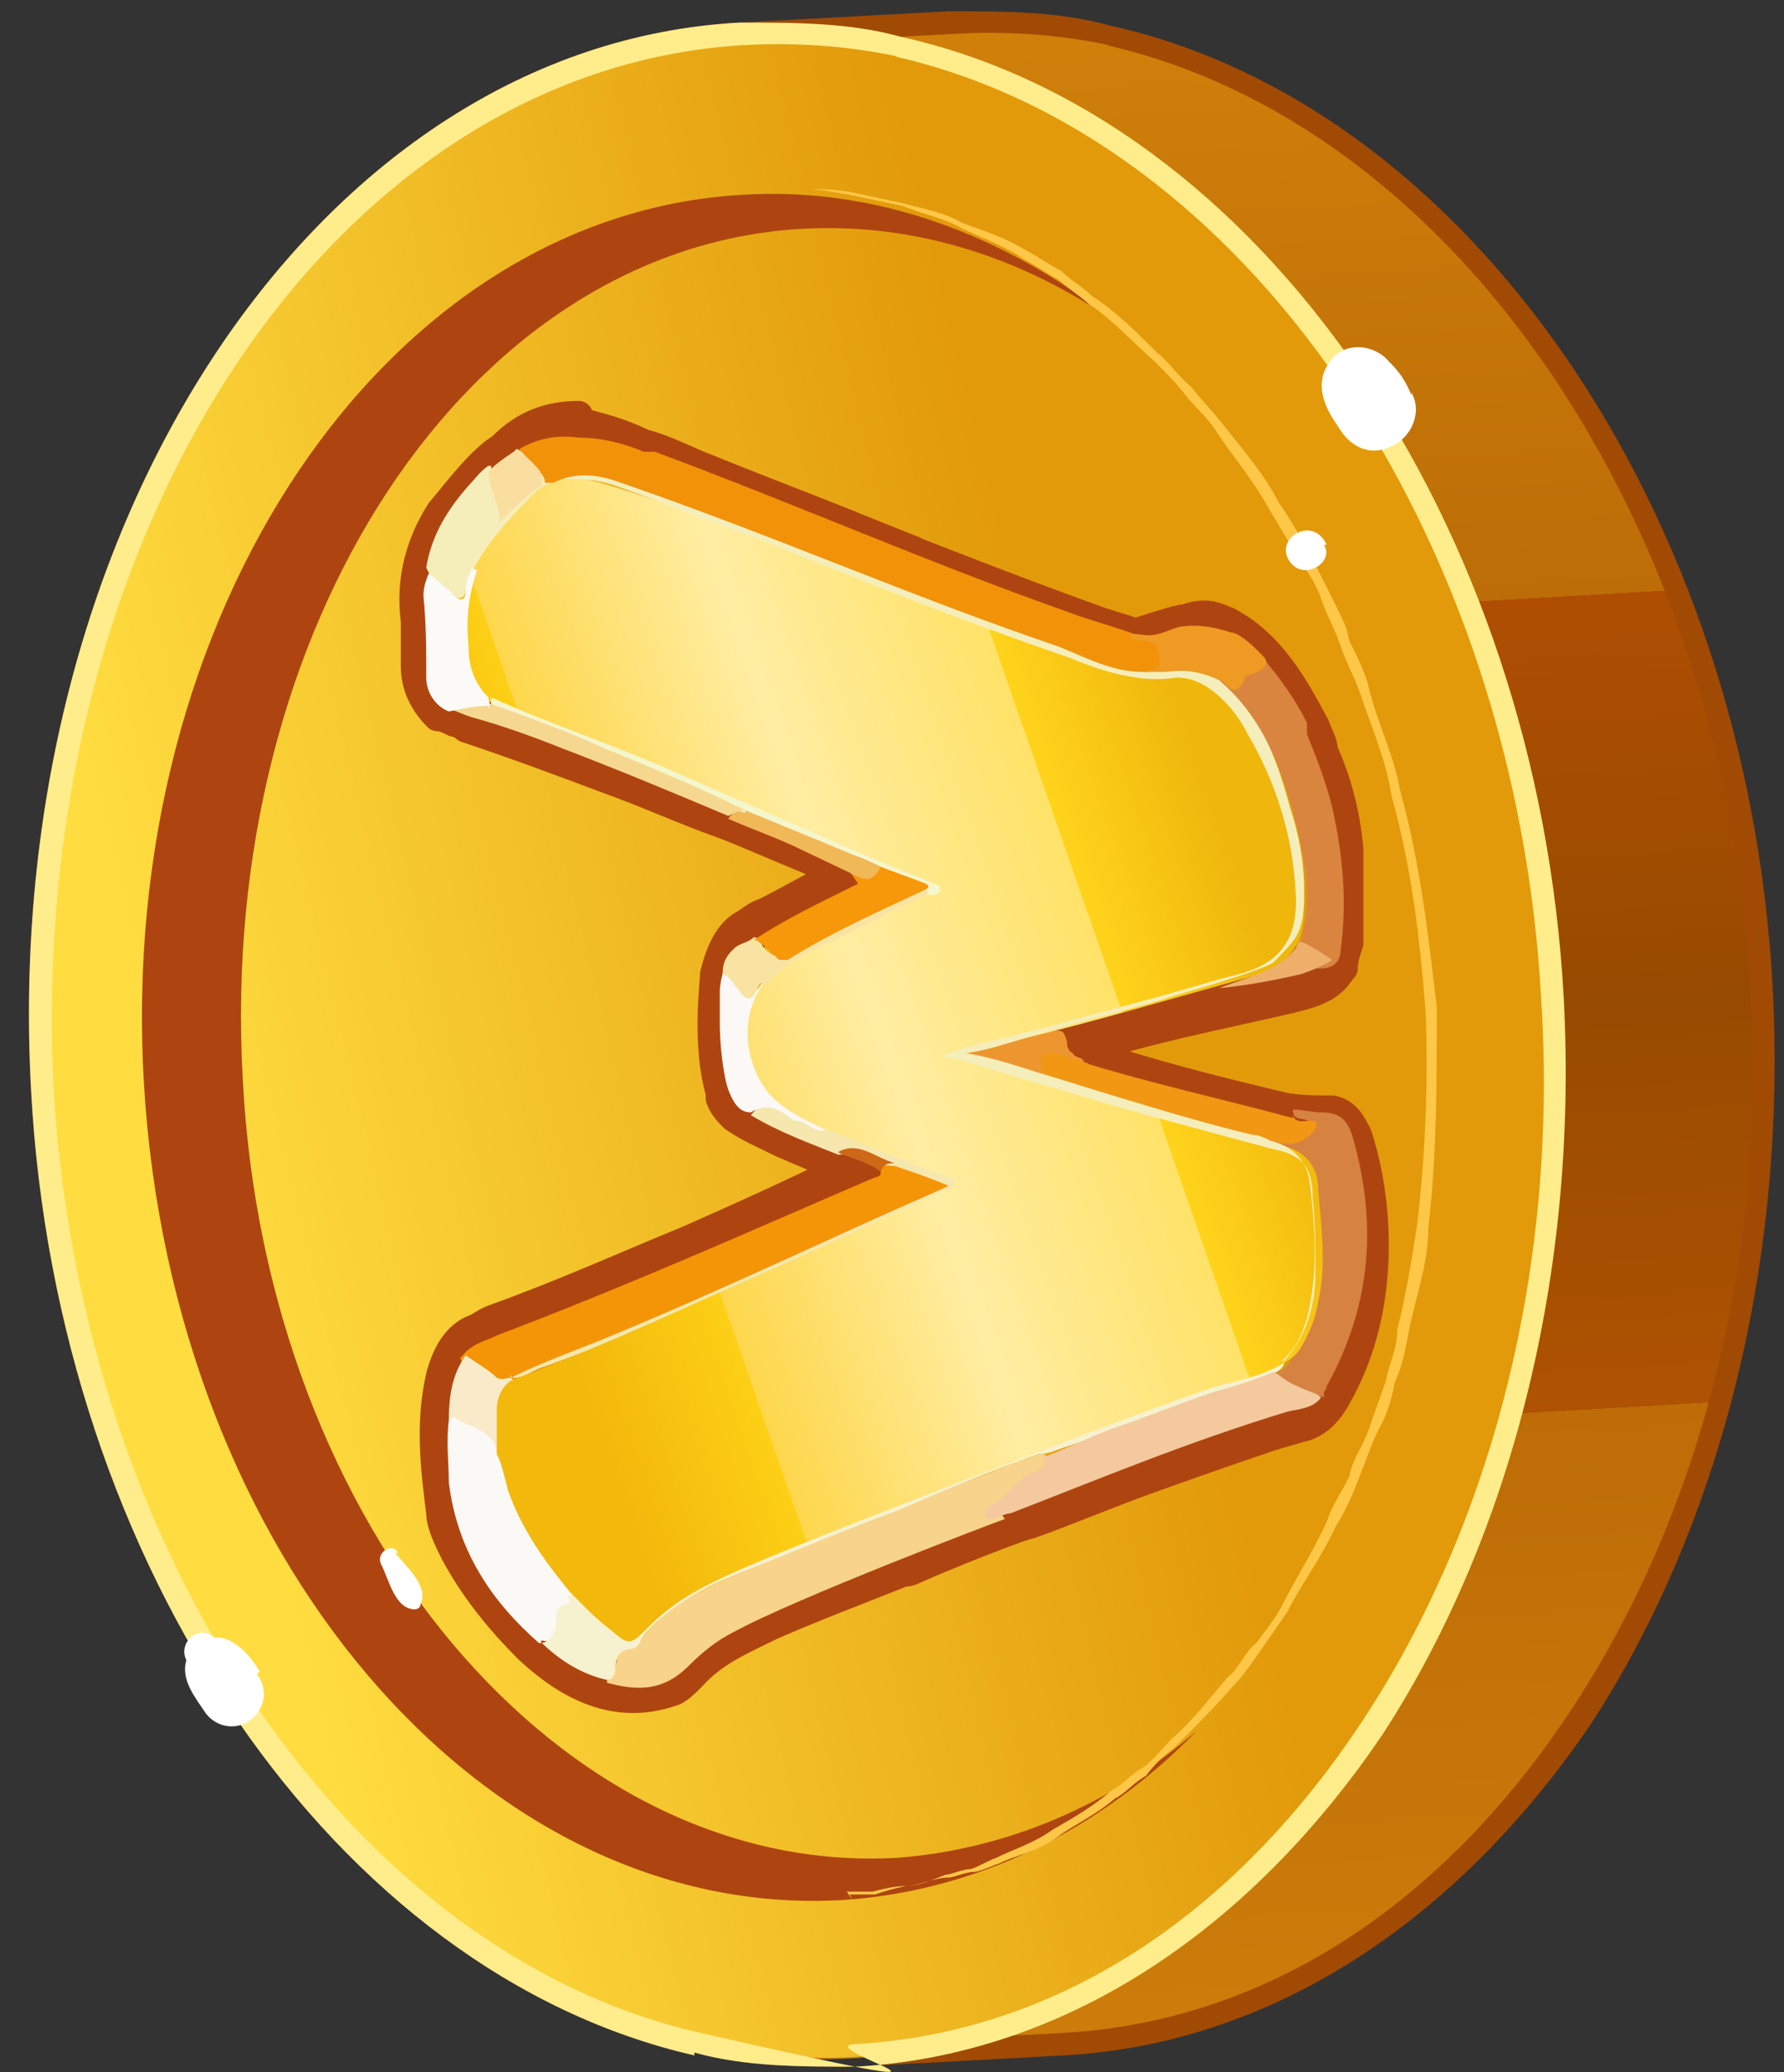 <?xml version="1.0" encoding="UTF-8"?> <svg xmlns="http://www.w3.org/2000/svg" xmlns:xlink="http://www.w3.org/1999/xlink" id="_" data-name=" " version="1.1" viewBox="0 0 63.2 73.4"><rect x="0" y="0" width="63.2" height="73.4" fill="#333333" stroke="none"/><defs><linearGradient id="_Безымянный_градиент_2" data-name="Безымянный градиент 2" x1="-478.4" y1="-324.3" x2="-406.4" y2="-324.3" gradientTransform="translate(-317.4 -386.1) rotate(-93.3) scale(1 -1)" gradientUnits="userSpaceOnUse"><stop offset="0" stop-color="#cd7d0a"></stop><stop offset=".3" stop-color="#bd6c07"></stop><stop offset=".3" stop-color="#af5203"></stop><stop offset=".5" stop-color="#974b00"></stop><stop offset=".7" stop-color="#af4e03"></stop><stop offset=".7" stop-color="#bc6d07"></stop><stop offset="1" stop-color="#d0800a"></stop></linearGradient><linearGradient id="_Безымянный_градиент_3" data-name="Безымянный градиент 3" x1="-446.3" y1="-298.4" x2="-440.2" y2="-331.8" gradientTransform="translate(-292.2 -405.3) rotate(-90) scale(1 -1)" gradientUnits="userSpaceOnUse"><stop offset="0" stop-color="#ffdd40"></stop><stop offset="1" stop-color="#e29a0a"></stop></linearGradient><mask id="mask-1" x="1.4" y="-8228.3" width="26.4" height="32766" maskUnits="userSpaceOnUse"></mask><linearGradient id="_Безымянный_градиент" data-name="Безымянный градиент" x1="-453.6" y1="-277.1" x2="-439.4" y2="-328.6" gradientTransform="translate(-317.4 -386.1) rotate(-93.3) scale(1 -1)" gradientUnits="userSpaceOnUse"><stop offset=".2" stop-color="#fff"></stop><stop offset="1" stop-color="#000"></stop></linearGradient><mask id="mask" x="1.4" y="1.5" width="26.4" height="71.3" maskUnits="userSpaceOnUse"><g id="mask-2" data-name="mask"><g mask="url(#mask-1)"><path d="M23.6,1.5C10.2,4.1.4,20,1.5,38.6s12.6,33.2,26.3,34.2L23.6,1.5Z" fill="url(#_Безымянный_градиент)" stroke-width="0"></path></g></g></mask><linearGradient id="_Безымянный_градиент_4" data-name="Безымянный градиент 4" x1="-453.6" y1="-277.1" x2="-439.4" y2="-328.6" gradientTransform="translate(-317.4 -386.1) rotate(-93.3) scale(1 -1)" gradientUnits="userSpaceOnUse"><stop offset=".2" stop-color="#ffff9f"></stop><stop offset="1" stop-color="#fffa6d"></stop></linearGradient><linearGradient id="_Безымянный_градиент_6" data-name="Безымянный градиент 6" x1="-55" y1="107.2" x2="-47" y2="133.9" gradientTransform="translate(-92.3 -11.4) rotate(-92.5)" gradientUnits="userSpaceOnUse"><stop offset="0" stop-color="#f3b80c"></stop><stop offset=".2" stop-color="#fdcf16"></stop><stop offset=".2" stop-color="#fed74c"></stop><stop offset=".5" stop-color="#ffeda2"></stop><stop offset=".8" stop-color="#ffe268"></stop><stop offset=".8" stop-color="#ffd31c"></stop><stop offset="1" stop-color="#efb60c"></stop></linearGradient></defs><path d="M26.2,1.2C11.5,2.1.4,18.8,1.5,38.6c1.1,19.8,14.1,35.1,28.8,34.3,2.5-.2,4.9-.2,7.4-.4,14.8-.9,25.9-17.6,24.7-37.4C61.4,15.3,48.5-.1,33.6.8c-2.5.2-4.9.2-7.4.4" fill="url(#_Безымянный_градиент_2)" stroke-width="0"></path><path d="M24.6,72.8C11.9,69.9,2,55.5,1.1,38.6,0,18.6,11.3,1.6,26.2.8l7.4-.4c2,0,3.9,0,5.7.5,12.7,2.8,22.6,17.2,23.5,34.1.5,9.6-1.8,18.9-6.4,26-4.8,7.1-11.4,11.4-18.7,11.8l-7.4.4c-2,0-3.9,0-5.7-.5M39.3,1.6c-1.9-.4-3.7-.5-5.5-.4l-7.4.4C11.7,2.5.9,19,1.9,38.6c1,16.6,10.6,30.6,22.9,33.4s3.7.5,5.5.4l7.4-.4c7.1-.4,13.4-4.5,18-11.5,4.6-7,6.9-16.1,6.3-25.5-.9-16.6-10.5-30.6-22.8-33.4" fill="#a14a04" stroke-width="0"></path><ellipse cx="28.3" cy="37" rx="26.9" ry="35.9" transform="translate(-2.1 1.7) rotate(-3.3)" fill="url(#_Безымянный_градиент_3)" stroke-width="0"></ellipse><path d="M24.6,72.8C11.9,69.9,2,55.5,1.1,38.6,0,18.6,11.3,1.6,26.2.8c2,0,3.9,0,5.7.5,12.7,2.8,22.6,17.2,23.5,34.1.5,9.6-1.8,18.9-6.4,26-4.8,7.1-11.4,11.4-18.7,11.8-2,0-3.9,0-5.7-.5M31.8,2c-1.9-.4-3.7-.5-5.5-.4C11.7,2.5.9,19,1.9,38.6c1,16.6,10.6,30.6,22.9,33.4s3.7.5,5.5.4c7.1-.4,13.4-4.5,18-11.5s6.9-16.1,6.3-25.5c-.9-16.5-10.5-30.6-22.9-33.4" fill="#ffed8b" stroke-width="0"></path><g mask="url(#mask)"><path d="M23.6,1.5C10.2,4.1.4,20,1.5,38.6s12.6,33.2,26.3,34.2L23.6,1.5Z" fill="url(#_Безымянный_градиент_4)" stroke-width="0"></path></g><path d="M5.1,38.4c1,16.7,12,29.6,24.7,28.9,4.8-.3,9.2-2.5,12.6-6-3,2.6-6.7,4.2-10.6,4.5-11.9.7-22.4-11.7-23.2-27.6-.9-16,8-29.5,19.9-30.1,3.9-.2,7.7,1,11,3.3-3.9-3.1-8.5-4.8-13.2-4.5-12.6.7-22.2,14.8-21.2,31.5" fill="#ae4511" stroke-width="0"></path><path d="M30.1,67.1h.9c.3-.1.6-.2,1.1-.3.4,0,.9-.2,1.4-.4.2,0,.6-.2.9-.2.3-.1.6-.3.9-.4.6-.3,1.3-.5,2-1,.7-.4,1.4-.8,2.1-1.4.4-.2.7-.6,1.1-.8.4-.3.7-.7,1-1,.8-.7,1.3-1.4,2-2.2.4-.3.6-.9,1-1.2.3-.4.7-.9.9-1.3.5-1,1.1-1.9,1.6-3,.2-.6.5-1,.8-1.6.1-.6.5-1.1.7-1.7s.4-1.1.6-1.7c.1-.6.4-1.1.4-1.8.3-1.2.5-2.4.7-3.7.3-2.5.4-5.1.3-7.6-.2-2.6-.5-5.1-1.2-7.6-.2-1.3-.7-2.4-1.1-3.6-.2-.6-.5-1.1-.7-1.7s-.5-1.1-.7-1.7-.6-1.1-.9-1.6-.6-1-.9-1.5c-.6-1.1-1.3-1.9-1.9-2.8-.3-.5-.7-.8-1.1-1.3-.3-.4-.7-.8-1.1-1.2-.8-.7-1.5-1.5-2.3-2-.3-.3-.8-.6-1.1-.9-.4-.2-.8-.5-1.2-.7-.7-.5-1.6-.8-2.2-1.1-.7-.4-1.4-.5-2.1-.8l-1.9-.4c-.6-.1-1.1-.2-1.5-.2-.4,0-.8,0-1.1,0-.6,0-.9,0-.9,0,0,0,.3,0,.9,0,.3,0,.7,0,1.1,0s.9,0,1.5.1l1.9.4c.7.2,1.4.3,2.1.7.8.3,1.5.5,2.3,1,.4.2.8.5,1.2.7.3.3.8.6,1.1.9.8.5,1.6,1.3,2.3,2,.4.3.7.8,1.2,1.2.3.4.7.8,1.1,1.3.7.9,1.5,1.8,2,2.8.7,1,1.2,2,1.8,3.2s.6,1.2.7,1.7c.3.6.6,1.2.7,1.7.3,1.2.9,2.4,1.1,3.6.7,2.5,1,5.1,1.3,7.7,0,2.7,0,5.2-.3,7.8,0,1.3-.5,2.6-.7,3.7s-.3,1.3-.5,1.8c-.1.6-.3,1.2-.6,1.7-.5,1.1-.8,2.3-1.5,3.4-.5,1.1-1.2,2-1.7,3l-.9,1.3c-.3.4-.6.9-1,1.3-.7.8-1.4,1.5-2.1,2.2-.4.3-.8.7-1,1-.4.2-.7.6-1.1.8-.7.6-1.4.9-2.1,1.4s-1.4.6-2,.9c-.3.1-.7.3-.9.3-.3,0-.7.2-.9.2-.5,0-1.1.3-1.5.3s-.8.1-1.2.2h-.9c0,0,.2.3.2.3Z" fill="#ffc747" stroke-width="0"></path><path d="M50,14c-.2-.5-.4-.8-.8-1.2-.5-.6-1.5-.7-2-.1-.7.8-.3,1.7.2,2.4.4.7,1.1,1.1,1.9.7.7-.3,1.1-1.2.7-1.9h0ZM9.2,59.2c-.3-.5-.8-1.1-1.4-1.2h-.2c-.6-.5-1.3.2-1,.8-.2.7.3,1.3.7,1.9.4.5,1.1.6,1.6.2s.6-1.1.2-1.6h0ZM14.1,55c-.2-.4-.8,0-.6.4.3.6.5,1.6,1.2,1.6,0,0,.2,0,.2-.2.3-.6-.5-1.3-.9-1.8h0ZM47,19.3h0c-.5-1.1-1.9-.2-1.3.6h0c.5.7,1.6,0,1.2-.6h0Z" fill="#fff" stroke-width="0"></path><g><g><polygon points="46.4 34.1 46.4 34.1 46.4 34.1 46.4 34.1" fill="#7a1502" stroke-width="0"></polygon><polygon points="30.6 31 30.6 31 30.6 31 30.6 31" fill="#7a1502" stroke-width="0"></polygon><polygon points="20.5 14.7 20.5 14.7 20.5 14.7 20.5 14.7" fill="#7a1502" stroke-width="0"></polygon><path d="M20.5,14.7c-1,0-1.9.3-2.7,1.1,0,0,0,0,0,0-.1.1-.3.2-.4.3-.7.6-1.2,1.3-1.8,2-.7,1.1-1.1,2.4-.9,3.9,0,.5,0,1.1,0,1.6,0,.7.3,1.3.8,1.8.2,0,.4.1.6.2,0,0,0,0,0,0,.1,0,.3.1.4.2,1.8.6,3.4,1.2,5,1.8,1.4.5,2.7,1.1,4.1,1.6.6.2,3.5,1.5,4.2,1.7,0,0,0,0-.1,0,0,0-1.8,1-2.6,1.4-.3.1-.4.2-.7.4-.6.3-.9,1-1.1,1.8,0,.3-.3,2.5.2,4.2,0,0,0,.1,0,.2.1.3.3.5.5.7.6.4,1.1.6,1.7.9.7.3,1.4.6,2.1.9-1.8.9-3.6,1.7-5.4,2.5-2.2.9-4.4,1.9-6.9,2.8-.3.1-.5.3-.8.4-.6.3-.9.9-1.1,1.6-.4,1.7-.2,3.3,0,4.9h0c0,.4.3,1,.5,1.4.7,1.3,1.6,2.4,2.6,3.4,1.6,1.5,3.3,2.2,5.2,1.5.2-.1.4-.3.6-.5.8-.9,1.8-1.3,2.8-1.8,1.6-.7,3.2-1.3,4.7-1.9,0,0,0,0,0,0,0,0,0,0,0,0,0,0,0,0,0,0,.1,0,.2,0,.4-.1,1.1-.5,3.9-1.6,4.1-1.6,1.4-.5,2.8-1.1,4.2-1.6,1.4-.5,2.8-1,4.3-1.5.3-.1.7-.2,1-.3.6-.1,1-.5,1.3-1,1-1.7,1.4-3.6,1.4-5.5,0-1.3-.2-2.7-.6-3.9-.2-.4-.4-.8-.9-.9-.6,0-1.1,0-1.7-.1-2.1-.5-4.1-1-6-1.6-.2,0-.5-.2-1-.4,2.1-.8,7.1-1.7,7.9-2,.9-.3,1-.7,1.2-.9,0-.3.1-.6.2-.9,0-1.1,0-2.2,0-3.3-.1-1.2-.4-2.4-.9-3.5h0c0-.3-.2-.6-.3-.9-.8-1.5-1.6-2.9-3.1-3.7-.3-.1-.7-.4-1.5-.1-.3,0-1.4.4-1.8.5-.5-.2-1-.3-1.5-.5-2.5-.9-4.8-1.8-7.1-2.7-2.1-.9-4.3-1.7-6.5-2.6-.8-.3-1.5-.7-2.3-.9,0,0,0,0,0,0-.8-.4-1.6-.6-2.4-.8h0ZM47.1,26.3s0,0,0,0c0,0,0,0,0,0h0ZM32.2,19.6c2.6,1,5.3,2,8.1,2.9.2,0,.3,0,.5,0h0s0,0,0,0c0,0,1.3-.6,2.9-.1.3.2.7.4.9.8,0,0,0,0,0,0,.1.1.3.3.4.4.6.7,1,1.4,1.4,2.2,0,0,0,0,0,.1,0,.2.1.3.2.5.9,2.2,1.2,4.5,1,6.9,0,.4-.2.7-.7.6-.1,0-.3,0-.4,0,0,0,0,.1,0,.1,0,0,0,0,0,0h0s0,0-.1,0c-.4,0-.7,0-1,.1-.7.4-7,2.1-7.7,2.3,0,0,0,0,0,0,0,0-.1,0-.2,0-.2,0-1.1,0-1,.4.1.2,2.3.9,2.5,1,.8.2,1.5.4,2.3.6,1.4.4,2.9.8,4.4,1.1.3,0,.6.1,1,.1.6,0,.9.2,1.1.8,0,.2.2.5.2.7.3,1.3.4,2.5.2,3.8-.2,1.5-.6,3-1.4,4.3-.2.2-.5.3-.7.4-3.6,1.1-6.7,2.4-9.8,3.6-.4.1-.8.2-1.1.5-.8.4-1.7.7-2.6,1.1,0,0,0,0,0,0,0,0-.2,0-.3,0-1.8.7-3.7,1.4-5.5,2.3-.9.4-1.8,1-2.6,1.8-.4.4-.9.5-1.3.5-.4,0-.8,0-1.1-.1-.9-.2-1.7-.7-2.4-1.4-.4-.3-.7-.7-1.1-1.1-1-1.1-1.7-2.4-2-4.1-.1-.8,0-1.7-.1-2.6,0-.8,0-1.6.6-2.3.3-.3.5-.4.9-.5.6-.2,1.3-.5,1.9-.7,4.2-1.6,7.9-3.3,11.5-4.9.1,0,.3-.1.4-.3,0-.4-.3-.4-.5-.5-.3,0-.6-.2-1-.4-.1,0-.3-.1-.4-.2-.9-.4-1.8-.7-2.7-1.2-.3,0-.5-.5-.8-.7-.3-1-.3-2.5-.3-2.3,0-.6,0-1.2.2-1.8.2-.6.5-1,1-1.3,0,0,0,0,0,0,0,0,0,0,0,0,.2,0,.3,0,.5-.1,1-.6,2-1.1,3-1.6.1,0,.2-.1.3-.3,0,0,0-.1-.1-.2,0,0,.1,0,.2-.1-.9-.4-1.3-.5-2.3-.9,0-.2-.3-.2-.4-.3-.7-.3-1.4-.6-2.1-.9-2-.9-4.1-1.7-6.3-2.5-.9-.3-1.8-.7-2.8-.9,0,0,0,0,0,0-.2-.2-.5-.2-.7-.4-.5-.3-.7-.8-.7-1.3,0-.6,0-1.2,0-1.9,0-.5,0-1,0-1.5,0-.4.2-.7.3-1,.4-1,1.1-1.8,1.9-2.5.3-.3.7-.4.9-.8,0,0,0,0,.1,0,.8-.3,1.5-.4,2.4-.3.7,0,1.3.3,1.9.4,0,0,0,0,.1,0,0,0,0,0,0,0,3.2,1.2,6.2,2.4,9.2,3.6Z" fill="#ae4511" stroke="#ae4511" stroke-linejoin="round"></path></g><path d="M37.4,36.5c.2,0,.3,0,.4.4,0,.1,0,.3.2.4.1.2.3.1.4.3-.3,0-.6,0-.7.5,0,.2-.2,0-.3.2-1.1-.3-2.2-.6-3.3-1,1.1-.3,2.2-.6,3.3-.8h0Z" fill="#ed962f" stroke-width="0"></path><path d="M26,57.8c-.6.3-1.1.7-1.6,1.2-.9.9-1.8.9-2.9.6,0-.2.2-.4.3-.6.1-.4.3-.6.6-.7.1,0,.2,0,.3-.2.9-1.2,2-1.7,3.1-2.2,2.1-.9,4.1-1.7,6.1-2.5,1.4-.6,2.9-1.1,4.3-1.7.2,0,.5-.2.7-.2.1,0,.2,0,.1.3,0,.1-.1.2-.2.3-.6.2-1,.9-1.5,1.2-.2.1.1.2.3.5-.3.1-7.4,2.8-9.6,4Z" fill="#f8d38b" stroke-width="0"></path><path d="M16.4,48c.3-.4.8-.5,1.2-.7,5-1.9,9.2-3.8,13.4-5.6,0,0,.1,0,.2-.1,0-.4.2-.5.5-.5.5.1,1.1.4,1.6.6.1,0,.3,0,.3.3,0,.2-.2.2-.3.3-1.3.6-2.6,1.2-3.9,1.8-2,.9-3.9,1.8-6.1,2.7-1.5.6-3.1,1.3-4.8,2-.1,0-.3.1-.4.2-.3.2-.5.2-.8,0-.3-.3-.8-.4-1-.9,0,0,0,0,0,0,0,0,0,0,0,0Z" fill="#f49507" stroke-width="0"></path><path d="M19.1,58.2c-1.6-1.4-2.9-3.2-3.2-5.7,0-.7-.1-1.4,0-2.2,0-.2.2-.3.3-.2.4.2.8.4,1.2.7.3.2.2.5.3.8.4,1.9,1.3,3.4,2.4,4.6,0,0,.2.2.2.3,0,.1,0,.3,0,.3-.3.2-.4.6-.5.9-.1.3-.3.5-.6.4h0s0,0,0,0Z" fill="#fbf9f5" stroke-width="0"></path><path d="M19.1,58.2c.4,0,.6-.4.6-.8,0-.3,0-.5.4-.6.2,0,0-.2,0-.3.3,0,.4.1.5.3.4.4.8.8,1.3,1.1.2.1.4.2.6,0,1.1-1.3,2.5-1.9,3.9-2.5,3-1.3,5.9-2.4,8.9-3.5,2.8-1.1,5.7-2.2,8.9-3.3.4-.1.8-.3,1.1-.5.1,0,.2,0,.2.1,0,.3-.3.4-.5.5-1.3.5-2.6.9-3.8,1.3-1.2.5-2.4.9-3.6,1.3-.3.1-.5.2-.8.2-1.7.6-3.4,1.3-5,2-1.9.7-3.8,1.5-5.8,2.3-1,.4-1.9.9-2.8,1.7-.2.2-.4.4-.5.6,0,.1-.2.3-.3.3-.4,0-.6.3-.6.7,0,.2-.1.4-.3.4-.9-.2-1.7-.7-2.4-1.4h0s0,0,0,0Z" fill="#f6f2cf" stroke-width="0"></path><path d="M18.1,48.8c1-.5,2.1-.9,3.1-1.3,4.4-1.8,8.3-3.7,12.2-5.4,0,0,0,0,.2-.1-.7-.3-1.3-.5-1.9-.7-.7,0-1.3-.5-2-.4-1-.4-2.1-.8-3.1-1.4.3-.4.7-.5,1.1-.2.4.3.8.4,1.2.6.1,0,.3,0,.4,0,.4,0,.7.2,1,.4,1,.4,2,.8,3.1,1.2,0,0,.1,0,.2,0,.1,0,.3.1.3.3,0,.2-.2.3-.3.4-1,.5-1.9.9-2.9,1.3-1.5.7-3,1.4-4.5,2-2.2,1-4.4,2-6.9,2.9-.4.1-.7.4-1.1.4,0,0-.1,0-.2-.2h0s0,0,0,0Z" fill="#f5e7ad" stroke-width="0"></path><path d="M29.3,40c-.4.2-.7-.3-1.1-.3,0,0-.1,0-.2-.1-.5-.4-.9-.5-1.4-.2-.4,0-.6-.3-.8-.8-.2-.6-.3-1.7-.3-2.3,0-.7,0-.8,0-1.2,0-.2.1-1,.5-1.3.2-.2,0,.7.2.9.3.3.5.7.8.1,0-.1.2-.2.3,0,0,.2,0,.3-.1.4-.5.8-.3,2.5.3,3.2.4.5.8.9,1.3,1.1.2,0,.5.2.6.4,0,0,0,0,0,0,0,0,0,0,0,0Z" fill="#fbf8f5" stroke-width="0"></path><path d="M18.1,48.8s0,0,.1.1c-.4.7-.5,1.5-.5,2.4,0,.1,0,.2-.1.3,0-1-1-1-1.5-1.4-.1,0-.1,0-.2.1,0-.8.1-1.6.6-2.3.4.3.8.5,1.1.8.2.1.3,0,.5,0h0s0,0,0,0Z" fill="#f9eac9" stroke-width="0"></path><path d="M29.7,40.8c.7-.4,1.3.2,2,.4-.2,0-.4,0-.5.3-.5-.4-1.5-.6-1.5-.7,0,0,0,0,0,0Z" fill="#ce6919" stroke-width="0"></path><path d="M37,51.6c.8-.3,1.6-.7,2.4-1,1.2-.4,2.4-.9,3.6-1.3.7-.2,1.4-.4,2.1-.7.6.3,1.2.4,1.7.9-.3.4-.8.4-1.2.5-3.6,1.1-6.7,2.4-9.8,3.6-.2,0-.5.2-.7.2,0,0-.2,0-.2-.1,0-.1,0-.3.1-.3.6-.3,1.1-1.1,1.7-1.3.2,0,.3-.2.3-.4h0s0,0,0,0Z" fill="#f4c99e" stroke-width="0"></path><path d="M46.9,49.5c-.6-.3-1.2-.4-1.7-.9.2,0,.4-.2.5-.4.1-.4.4-.7.6-1.1.3-.8.4-1.6.4-2.5,0-.8,0-1.5-.1-2.3,0-.8-.5-1.7-1.4-1.8-.2,0-.4,0-.5-.3.2-.3.5-.1.7,0,.4.1.7,0,1-.4-.1-.3-.6,0-.6-.5.3,0,.7.1,1,.1.6,0,.9.2,1.1.8.9,3.1.7,6-.9,8.9,0,0,0,.1-.1.2h0Z" fill="#d68241" stroke-width="0"></path><path d="M45.8,39.5c.1.3.4.2.6.2.2,0,.3,0,.2.3-.2.3-.7.6-1.1.5-.3,0-.5-.2-.8-.1-.2.2-.3,0-.5,0-2.3-.6-4.4-1.2-6.4-1.8-.1,0-.3,0-.4-.2-.7-.4-.7-1.2-.1-1.1,0,0,1.2.3,1.3.4,2.3.7,4.6,1.2,7.2,1.9h0Z" fill="#f19714" stroke-width="0"></path><path d="M17.6,51.6c0-.6,0-1.1,0-1.7,0-.4.2-.8.5-1,3.5-1.3,6.6-2.8,9.6-4.1,2-.9,3.9-1.8,5.9-2.7,0,0,.2,0,.2-.2,0-.2-.1-.2-.2-.2-1.4-.5-2.8-1.1-4.3-1.7,0,0,0,0-.1,0-.6-.3-1.3-.6-1.9-1.2-.8-.9-1.2-2.6-.3-3.9,0-.4.3-.5.5-.7.6-.5,1.3-.8,2-1.2,1.1-.5,2.2-1.1,3.3-1.6.1-.3,0-.2-.1-.2-1.3-.5-2.6-1.1-3.9-1.6-1.5-.6-3-1.3-4.5-1.9-1.9-.8-3.8-1.6-5.9-2.4-.4-.2-.9-.3-1.3-.6-.4-.5-.7-1.1-.7-1.7,0-1,0-2,.3-2.8.5-1.2,1.4-2.1,2.3-2.8.8-.6,1.7-.5,2.6-.2,2,.6,3.8,1.3,5.7,2,3.1,1.2,6.1,2.4,9.2,3.5,1.2.4,2.3.9,3.6,1.2.4,0,.8.1,1.3,0,1.4-.2,2.3.7,3.1,1.9,1.1,2,1.8,4.1,1.7,6.4,0,1.4-.7,2.1-1.9,2.4-2.9.8-5.6,1.6-8.1,2.2-.6.2-1.3.3-1.9.5-.1,0-.3,0-.4,0,2.7.8,5.4,1.7,8.4,2.5,1,.3,2.1.5,3.2.8.8.2,1.2.8,1.2,1.5.1,1.3.3,2.7,0,4-.1.6-.3,1.1-.6,1.6-.1.2-.3.4-.5.5-.9.6-1.9.7-2.8,1-2.9,1-5.6,2.1-8.3,3.1-2.8,1.1-5.5,2.1-8.3,3.3-1.1.5-2.2,1-3.2,2-.7.7-.7.7-1.4.1-.5-.4-.9-.8-1.4-1.3-.9-1.1-1.7-2.2-2.2-3.6-.1-.4-.2-.9-.4-1.3,0,0,0,0,0,0h0Z" fill="url(#_Безымянный_градиент_6)" stroke-width="0"></path><path d="M45.5,48.2c.8-.9,1.1-2,1.1-3.1,0-.9,0-1.8-.1-2.7,0-1.1-.4-1.5-1.4-1.7-2.6-.7-4.9-1.3-7.2-2-1.4-.4-2.7-.8-4-1.2-.2,0-.3,0-.5-.1.5-.2,1.1-.4,1.6-.5,1.7-.4,3.5-.9,5.3-1.4,1.2-.3,2.4-.7,3.6-1,1.5-.4,2.1-1.3,2-2.9-.1-2-.7-3.9-1.7-5.6-.3-.6-.7-1.1-1.2-1.5-.4-.3-.8-.5-1.3-.5-1.3.2-2.6-.2-3.8-.7-3.8-1.3-7.3-2.7-11-4.2-1.7-.6-3.4-1.3-5.1-1.9-.3-.1-.7-.2-1-.2-.8-.1-1.5,0-2.1.7-.7.7-1.4,1.5-1.9,2.4-.2.2-.2.5-.3.8,0,.2-.2.4-.4.2-.4-.3-.8-.5-1-1,.2-1.2.8-2.1,1.5-2.9.2-.2.4-.5.7-.7,0,0,.1,0,.1,0,0,.5.3.9.4,1.4.5-.5,1-.9,1.5-1.2.8-.3,1.7-.3,2.5,0,2.7.9,5.2,1.8,7.6,2.8,3.2,1.2,6.3,2.4,9.6,3.6.5.2.9.3,1.4.3.3.1.6,0,.8,0,.6-.1,1.3,0,1.8.4,1.5,1.2,2.2,2.9,2.7,4.8.3.9.5,1.9.5,2.9,0,.6,0,1.2-.3,1.7-.2.3-.5.6-.8.9-.7.4-3.7,1.2-3.9,1.3-1.3.4-2.7.7-4,1.1-1.1.3-2.1.7-3,.8.7.1,1.7.4,2.6.7.1,0,5,1.6,7.6,2.2.2,0,.4.1.6.2.8.2,1.3.7,1.4,1.5.2,1.6.3,3.2-.1,4.8-.2.6-.4,1.1-.9,1.5,0,0-.1,0-.2,0,0,0,0,0,0,0h0Z" fill="#f5eebb" stroke-width="0"></path><path d="M33,31.6c-1.5.7-3,1.5-4.5,2.2-.5.3-.9.6-1.4,1.1-.2-.2-.2,0-.3.2-.2.4-.4.3-.6,0-.2-.2-.3-.5-.6-.6,0-.5.2-.7.4-.9.2-.2.5-.2.7-.4.3,0,.2.3.5.5.2.2.4.2.6,0,1.5-1,3-1.6,4.6-2.3,0,0,.1,0,.2,0,.1,0,.2,0,.3.2h0Z" fill="#f9e3a3" stroke-width="0"></path><path d="M26.7,33.3c1.2-.8,2.5-1.4,3.7-2-.4-.6-.8-1-.5-1,.2-.1,1.6.5,1.8.5.4,0,.7.3,1,.4,0,0,.2,0,.2.3,0,0,0,0-.1,0-1.7.8-3.3,1.5-4.9,2.5-.1,0-.2,0-.3,0-.2-.2-.5-.5-.8-.7h0s0,0,0,0Z" fill="#f69809" stroke-width="0"></path><path d="M32.8,31.5c.2-.1,0-.2,0-.2-.5-.2-1.1-.4-1.6-.6-.4-.2-.9-.4-1.3-.5-.2,0-.4,0-.6-.1-.9-.4-1.8-.8-2.8-1.2-2.4-1.2-5-2.2-7.7-3.2-.5-.2-.9-.2-1.4-.5,0-.2,0-.3,0-.5,2.2,1,4.4,1.7,6.4,2.6,2.5,1.1,4.8,2.1,7.1,3.1.7.3,1.5.6,2.2.9,0,0,.2,0,.2.2,0,.1-.1.2-.2.2,0,0-.2,0-.2,0,0,0,0,0,0,0h0Z" fill="#f4f6cc" stroke-width="0"></path><path d="M26.4,28.7c1.2.5,3.7,1.5,4.8,2-.2.4-.4.5-.7.4-.2-.1-1.9-.9-2.1-1-.8-.4-1.7-.7-2.6-1.1.2-.3.4-.3.6-.2h0s0,0,0,0Z" fill="#f1b858" stroke-width="0"></path><path d="M26.4,28.7c-.2,0-.4.1-.6.2-1.9-.8-3.8-1.6-5.9-2.4-1-.4-2.1-.8-3.2-1.1-.3-.1-.5-.2-.8-.3.5-.3.9-.5,1.4-.2,1.4.5,2.8,1,4.1,1.6,1.7.7,3.4,1.4,5,2.2h0s0,0,0,0Z" fill="#f6d78f" stroke-width="0"></path><path d="M17.3,25c-.5,0-.9.1-1.4.2-.5-.2-.8-.7-.8-1.2,0-1,0-1.9-.1-2.9,0-.3.1-.6.2-.8.3.3.6.5.9.8.2.2.4.2.4-.2,0-.3.1-.5.2-.7,0-.2.1,0,.2,0-.3.9-.4,1.7-.3,2.7,0,.7.2,1.3.7,1.8,0,.1.1.2,0,.4h0s0,0,0,0Z" fill="#fbfaf7" stroke-width="0"></path><path d="M18.3,15.9s0,0,0,0c.5.2.9.7.9,1.1,0,0,0,.1,0,.2-.5.3-1,.8-1.5,1.3,0-.7-.4-1.2-.4-1.8.3-.3.6-.5.9-.7h0Z" fill="#f9dea0" stroke-width="0"></path><path d="M19.3,17c-.2-.5-.6-.7-.9-1.1.7-.4,1.4-.5,2.1-.4.8,0,1.6.2,2.3.5.2,0,.3,0,.4,0,5.1,1.9,9.6,3.9,14.7,5.7.8.3,1.6.5,2.4.8.1,0,.2,0,.4.1.4.1.6.5.5.8,0,.4-.4.4-.7.4-1.1,0-2-.5-3-.9-5.3-1.8-10-3.9-15.5-5.8-.8-.3-1.6-.4-2.4,0,0,0-.2,0-.3,0,0,0,0,0,0,0Z" fill="#f29209" stroke-width="0"></path><path d="M46.4,34.1s0,0-.1,0c0-.3.3-.2.5-.2-.2-.3-.6-.2-.8-.4.6-1.6.2-3.2-.2-4.8-.5-1.8-1.2-3.4-2.6-4.6,0,0,0,0,.1,0,.3.2.5.3.7-.1.1-.3.5-.3.5-.7.2,0,.3,0,.4.2.5.6,1,1.3,1.4,2.1,0,.1,0,.3,0,.4.4,1,.8,2,1,3.1.3,1.5.4,3,.2,4.5,0,.5-.3.7-.7.7-.2,0-.3,0-.5,0,0,0,0,0,0,0h0Z" fill="#d9853f" stroke-width="0"></path><path d="M44.8,23.3c.2.3-.2.5-.5.6,0,0-.2,0-.2.1-.2.6-.5.5-.8.1,0,0,0,0-.1,0-.6-.3-1.2-.4-1.9-.3-.3,0-.5,0-.8,0,.6-.1.7-.3.5-.8,0-.2-.2-.3-.4-.3-.1,0-.5,0-.6-.2.2-.1.4,0,.7,0,.4,0,.7-.2,1.1-.3.6-.1,1.2,0,1.8.2.4,0,1.2.9,1.2.9Z" fill="#ef9a22" stroke-width="0"></path><path d="M46,33.4c0-.2.9.4,1.2.6-.3.2-.8.4-1.1.5-.4.1-1.8.4-2.9.5.9-.4,2.3-.6,2.8-1.6,0,0-.5,1,0,0Z" fill="#eeaf6b" stroke-width="0"></path></g></svg> 